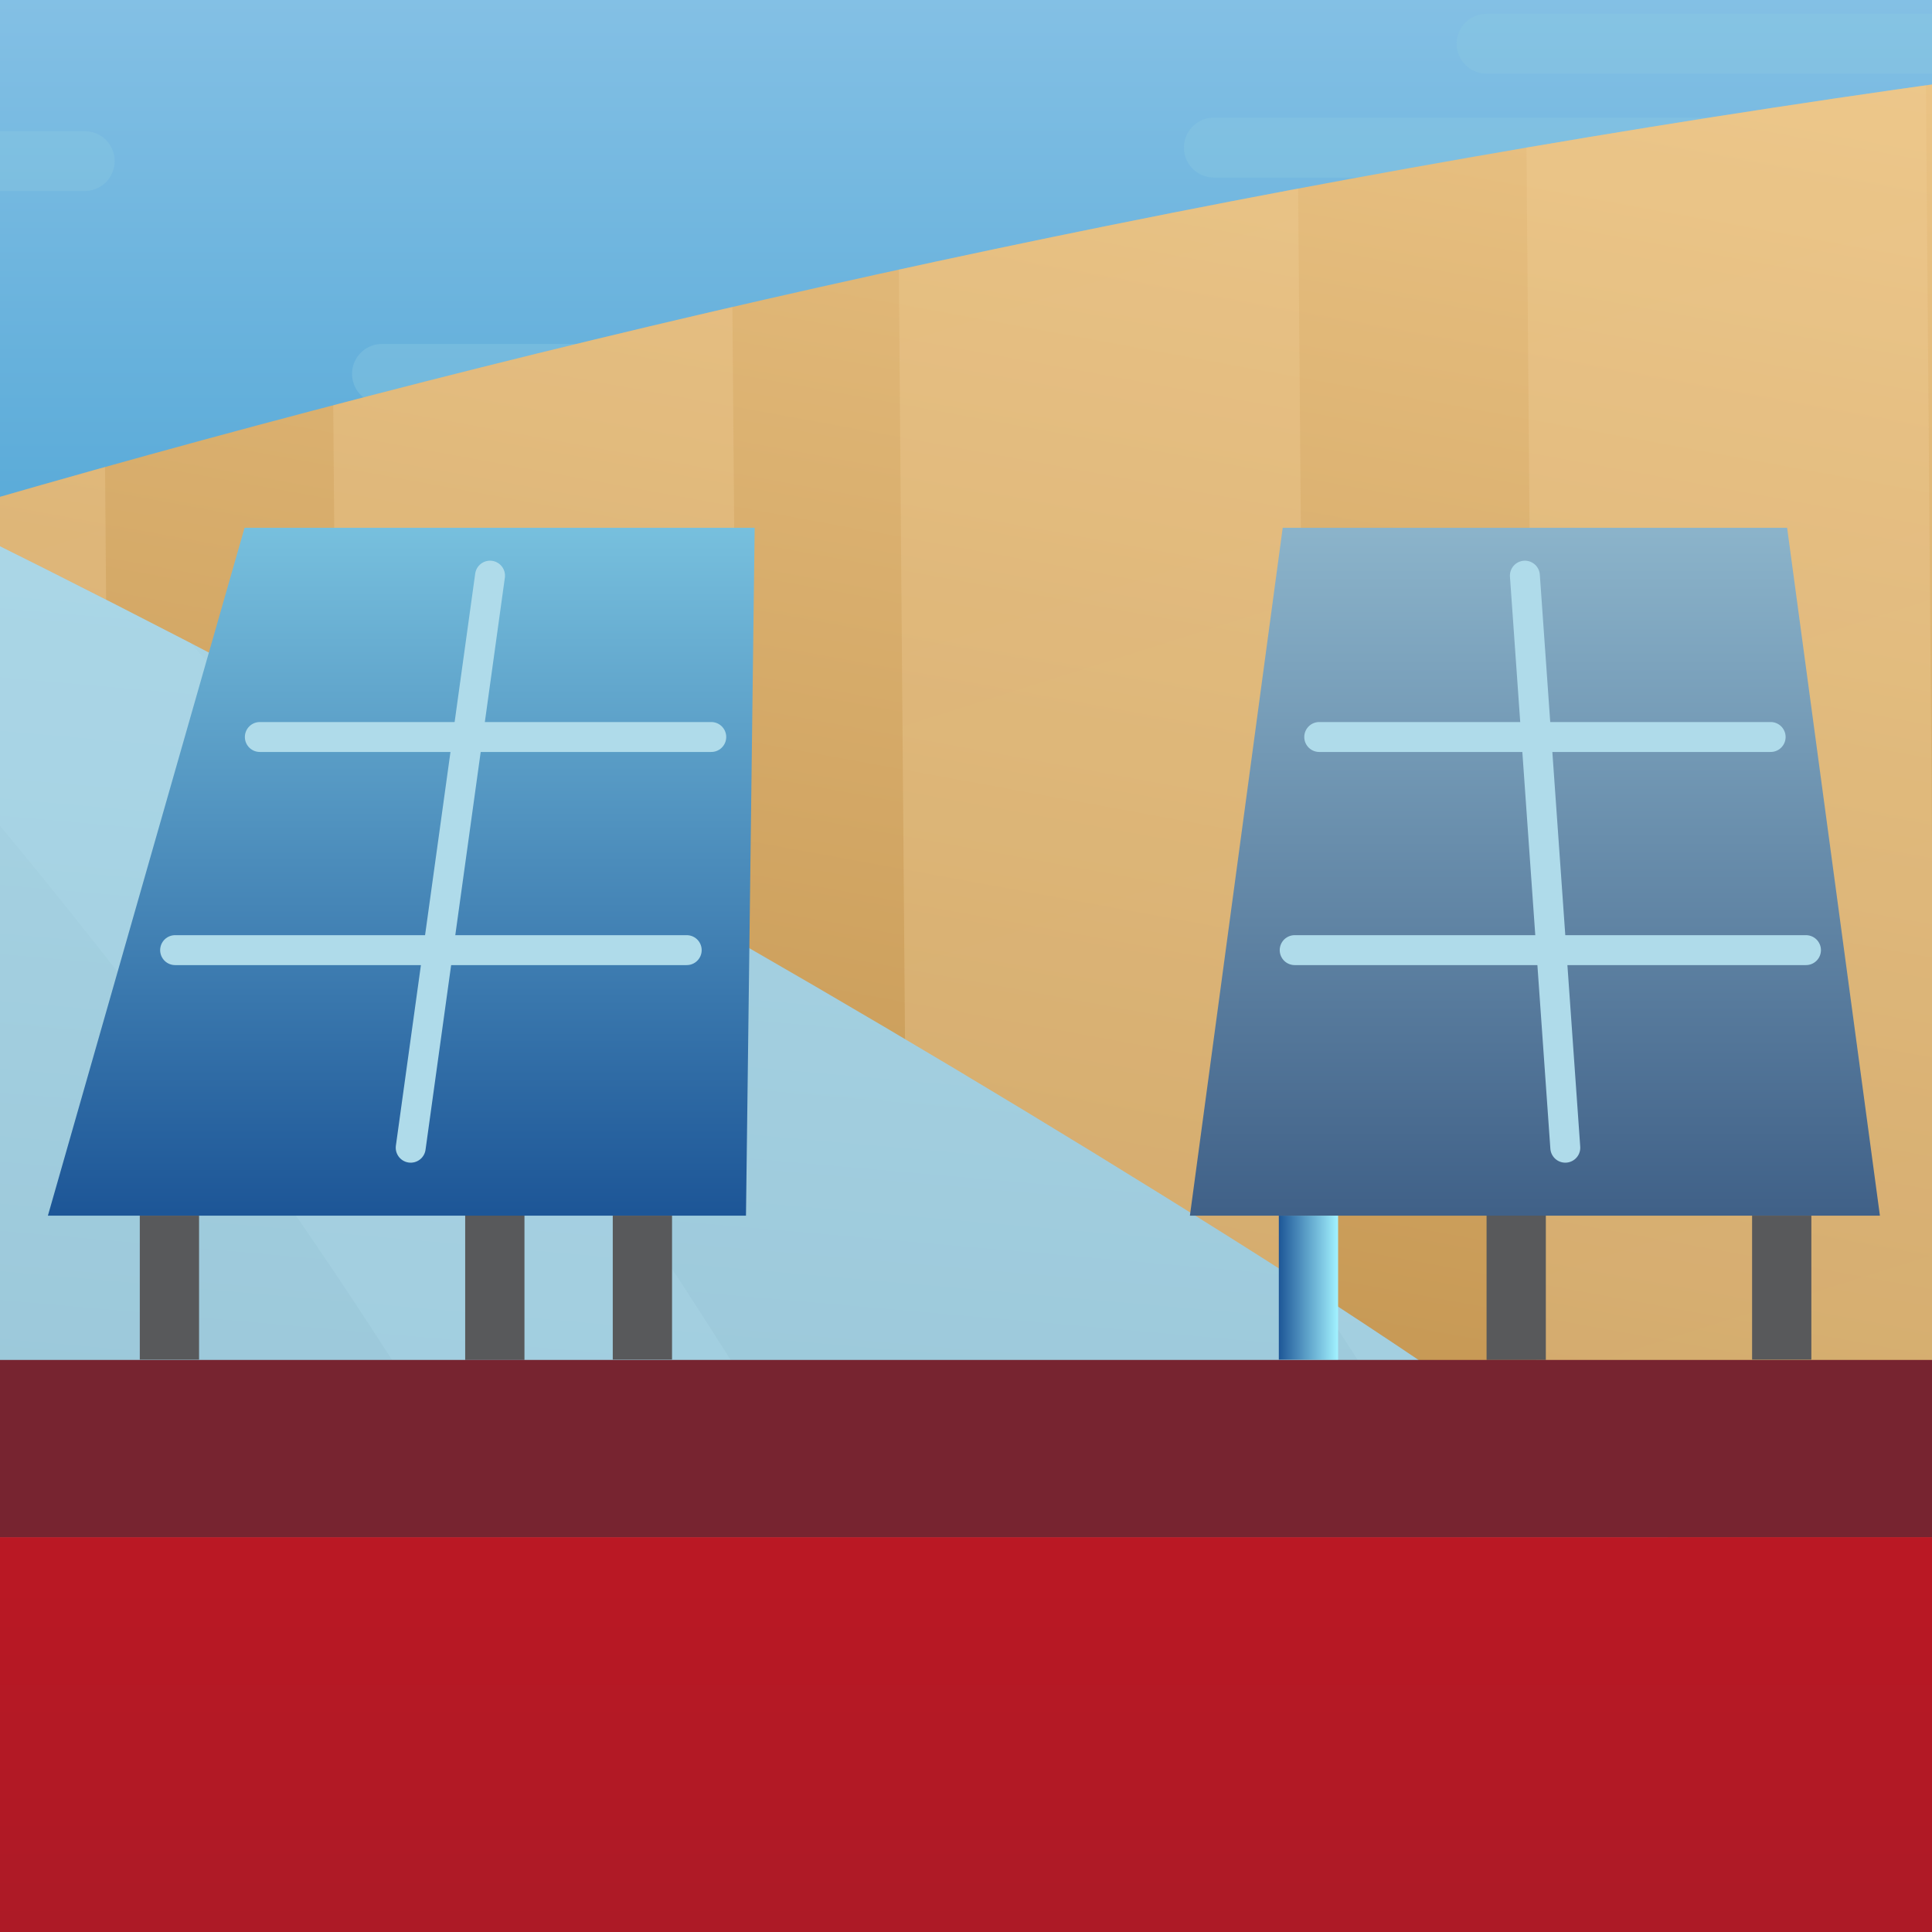 <?xml version="1.0" encoding="UTF-8"?><svg xmlns="http://www.w3.org/2000/svg" xmlns:xlink="http://www.w3.org/1999/xlink" viewBox="0 0 64.54 64.54"><rect x="0" y="0" width="64.54" height="64.54" fill="#808080" stroke="none"/><defs><style>.cls-1{fill:url(#Unbenannter_Verlauf_129-2);}.cls-2{clip-path:url(#clippath);}.cls-3{stroke:url(#Unbenannter_Verlauf_19-2);}.cls-3,.cls-4,.cls-5,.cls-6,.cls-7,.cls-8{fill:none;}.cls-3,.cls-4,.cls-5,.cls-9,.cls-7{mix-blend-mode:multiply;}.cls-3,.cls-4,.cls-5,.cls-7{stroke-miterlimit:10;stroke-width:13.36px;}.cls-3,.cls-4,.cls-5,.cls-7,.cls-10{opacity:.3;}.cls-4{stroke:url(#Unbenannter_Verlauf_19-3);}.cls-5{stroke:url(#Unbenannter_Verlauf_19-4);}.cls-11{fill:#85b2c7;}.cls-12,.cls-9{fill:#afdbea;}.cls-13{fill:#dcedff;}.cls-14{fill:#58595b;}.cls-15{fill:#772430;}.cls-6{opacity:.4;stroke:#8ac8e1;stroke-width:2px;}.cls-6,.cls-8{mix-blend-mode:screen;stroke-linecap:round;stroke-linejoin:round;}.cls-16{clip-path:url(#clippath-1);}.cls-7{stroke:url(#Unbenannter_Verlauf_19);}.cls-8{stroke:#afdbea;}.cls-17{fill:url(#Unbenannter_Verlauf_129);}.cls-18{fill:url(#Unbenannter_Verlauf_16);}.cls-19{fill:url(#Unbenannter_Verlauf_11);}.cls-20{fill:url(#Unbenannter_Verlauf_25);}.cls-21{fill:url(#Unbenannter_Verlauf_21);}.cls-22{fill:url(#Unbenannter_Verlauf_45);}.cls-23{fill:url(#Unbenannter_Verlauf_38);}.cls-24{isolation:isolate;}</style><linearGradient id="Unbenannter_Verlauf_45" x1="69.42" y1="-152" x2="66.95" y2="-42.08" gradientUnits="userSpaceOnUse"><stop offset="0" stop-color="#dcedff"/><stop offset="1" stop-color="#fffdfe"/></linearGradient><linearGradient id="Unbenannter_Verlauf_38" x1="172.73" y1="29.91" x2="172.73" y2="-36.59" gradientUnits="userSpaceOnUse"><stop offset="0" stop-color="#3b9bcf"/><stop offset="1" stop-color="#dcedff"/></linearGradient><linearGradient id="Unbenannter_Verlauf_21" x1="131.03" y1="75.73" x2="143.58" y2="7.11" gradientUnits="userSpaceOnUse"><stop offset="0" stop-color="#bc8c46"/><stop offset="1" stop-color="#f2cc8f"/></linearGradient><clipPath id="clippath"><path class="cls-21" d="M-128.45,79.59C-81.53,37.43,124.71-65.07,343.41,54.18,546.26,164.8-44.95,166.4-44.95,166.4l-83.51-86.82Z"/></clipPath><linearGradient id="Unbenannter_Verlauf_19" x1="334.25" y1="9.43" x2="487.49" y2="9.43" gradientTransform="translate(185.97 342.65) rotate(-117.5) scale(.83 .95) skewX(-11.3)" gradientUnits="userSpaceOnUse"><stop offset="0" stop-color="#f2e0b9"/><stop offset="1" stop-color="#f2cc8f"/></linearGradient><linearGradient id="Unbenannter_Verlauf_19-2" x1="326.48" y1="28.95" x2="479.73" y2="28.95" xlink:href="#Unbenannter_Verlauf_19"/><linearGradient id="Unbenannter_Verlauf_19-3" x1="349.01" y1="-27.69" x2="502.25" y2="-27.69" xlink:href="#Unbenannter_Verlauf_19"/><linearGradient id="Unbenannter_Verlauf_19-4" x1="341.24" y1="-8.17" x2="494.49" y2="-8.17" xlink:href="#Unbenannter_Verlauf_19"/><linearGradient id="Unbenannter_Verlauf_25" x1="-185.09" y1="81.45" x2="-176.81" y2="-12.59" gradientUnits="userSpaceOnUse"><stop offset="0" stop-color="#85b2c7"/><stop offset="1" stop-color="#afdbea"/></linearGradient><clipPath id="clippath-1"><path class="cls-20" d="M-449.43,66.75C-388.16-30.14-155.5-82.26,41.11,41.35c195.6,122.97-407.03,102.22-407.03,102.22l-83.51-76.82Z"/></clipPath><linearGradient id="Unbenannter_Verlauf_16" x1="62.13" y1="115.65" x2="62.13" y2="43.41" gradientUnits="userSpaceOnUse"><stop offset="0" stop-color="#772430"/><stop offset="1" stop-color="#c31622"/></linearGradient><linearGradient id="Unbenannter_Verlauf_129" x1="13.41" y1="40.49" x2="13.41" y2="6.77" gradientUnits="userSpaceOnUse"><stop offset="0" stop-color="#1d5697"/><stop offset="1" stop-color="#a2f2ff"/></linearGradient><linearGradient id="Unbenannter_Verlauf_11" x1="51.28" y1="40.49" x2="51.28" y2="6.77" gradientUnits="userSpaceOnUse"><stop offset="0" stop-color="#406188"/><stop offset="1" stop-color="#afdbea"/></linearGradient><linearGradient id="Unbenannter_Verlauf_129-2" x1="42.72" y1="43.02" x2="44.7" y2="43.02" xlink:href="#Unbenannter_Verlauf_129"/></defs><g class="cls-24"><g id="Hintergrund"><rect class="cls-22" x="-359.06" y="-159.87" width="845.13" height="541.97"/></g><g id="Hintergrundhügel"><path class="cls-13" d="M-4.89,35.21C194.29-48.49,256.23-104.57,522.2,4.15,788.17,112.87,106.01,107.69,106.01,107.69L-4.89,35.21Z"/><path class="cls-12" d="M-364.44,54.34C-46.52-34.37,52.35-93.81,476.89,21.42,901.43,136.64-187.42,131.15-187.42,131.15L-364.44,54.34Z"/></g><g id="fluss"><rect class="cls-23" x="-124.32" y="-10.9" width="594.08" height="110.66"/><line class="cls-6" x1="40.55" y1="4.93" x2="62" y2="4.93"/><line class="cls-6" x1="12.76" y1="12.49" x2="24.97" y2="12.49"/><line class="cls-6" x1="57.45" y1="19.18" x2="69.66" y2="19.18"/><line class="cls-6" x1="-18.62" y1="5.38" x2="2.83" y2="5.38"/><line class="cls-6" x1="49.66" y1="1.46" x2="71.11" y2="1.46"/></g><g id="lager_extern"><g><path class="cls-21" d="M-128.45,79.59C-81.53,37.43,124.71-65.07,343.41,54.18,546.26,164.8-44.95,166.4-44.95,166.4l-83.51-86.82Z"/><g class="cls-2"><line class="cls-7" x1="37.44" y1="100.4" x2="36.42" y2="-26.65"/><line class="cls-3" x1="58.44" y1="100.4" x2="57.42" y2="-26.65"/><line class="cls-4" x1="-2.49" y1="100.4" x2="-3.51" y2="-26.65"/><line class="cls-5" x1="18.51" y1="100.4" x2="17.49" y2="-26.65"/></g></g></g><g id="input_sagerei"><g><path class="cls-20" d="M-449.43,66.75C-388.16-30.14-155.5-82.26,41.11,41.35c195.6,122.97-407.03,102.22-407.03,102.22l-83.51-76.82Z"/><g class="cls-16"><g class="cls-10"><path class="cls-9" d="M-9.36,86.61C-18.65,42.44-46.49,3.58-83.81-21.5c-12.4-8.39-25.74-15.75-39.82-20.88,0,0,1.86-5.93,1.86-5.93,7.53,2.45,14.65,5.58,21.72,9.07C-65.01-21.87-34.54,5.59-15.69,40.07-8.14,53.92-2.47,68.81,1.36,84.13c0,0-10.72,2.48-10.72,2.48h0Z"/></g><g class="cls-10"><path class="cls-9" d="M68.41,101.17C59.12,57,31.28,18.14-6.04-6.94c-12.4-8.39-25.74-15.75-39.82-20.88,0,0,1.86-5.93,1.86-5.93,7.53,2.45,14.65,5.58,21.72,9.07C12.76-7.31,43.23,20.14,62.08,54.63c7.55,13.85,13.22,28.74,17.05,44.05l-10.72,2.48h0Z"/></g><g class="cls-10"><path class="cls-9" d="M36.15,101.17C26.86,57-.98,18.14-38.31-6.94c-12.4-8.39-25.74-15.75-39.82-20.88,0,0,1.86-5.93,1.86-5.93,7.53,2.45,14.65,5.58,21.72,9.07C-19.51-7.31,10.97,20.14,29.81,54.63c7.55,13.85,13.22,28.74,17.05,44.05,0,0-10.72,2.48-10.72,2.48h0Z"/></g></g></g></g><g id="input_baustelle"><path class="cls-11" d="M-501.16,110.35C-439.89,13.47-225.9-38.66-29.29,84.95c195.6,122.97-388.36,102.22-388.36,102.22l-83.51-76.82Z"/></g><g id="Mühlebach_hauptlager"><rect class="cls-14" x="15.54" y="22.95" width="1.98" height="22.48"/><rect class="cls-14" x="49.66" y="22.95" width="1.98" height="22.48"/><g><polygon class="cls-18" points="189.39 121.53 -74.75 121.53 -162.78 51.35 287.05 51.35 189.39 121.53"/><rect class="cls-15" x="-162.78" y="45.43" width="449.83" height="5.92"/></g><g><polygon class="cls-17" points="25.21 17.63 24.92 40.61 1.6 40.61 8.17 17.63 25.21 17.63"/><polygon class="cls-19" points="62.8 40.61 39.75 40.61 42.85 17.63 59.7 17.63 62.8 40.61"/></g><line class="cls-8" x1="16.37" y1="19.23" x2="13.72" y2="38.34"/><line class="cls-8" x1="23.76" y1="24.62" x2="8.68" y2="24.62"/><line class="cls-8" x1="22.94" y1="31.74" x2="5.85" y2="31.74"/><line class="cls-8" x1="50.94" y1="19.23" x2="52.29" y2="38.34"/><line class="cls-8" x1="59.15" y1="24.62" x2="44.07" y2="24.62"/><line class="cls-8" x1="60.33" y1="31.74" x2="43.25" y2="31.74"/><rect class="cls-14" x="4.67" y="40.61" width="1.98" height="4.81"/><rect class="cls-14" x="20.47" y="40.61" width="1.98" height="4.81"/><rect class="cls-1" x="42.72" y="40.61" width="1.98" height="4.81"/><rect class="cls-14" x="58.53" y="40.61" width="1.98" height="4.81"/></g></g></svg>